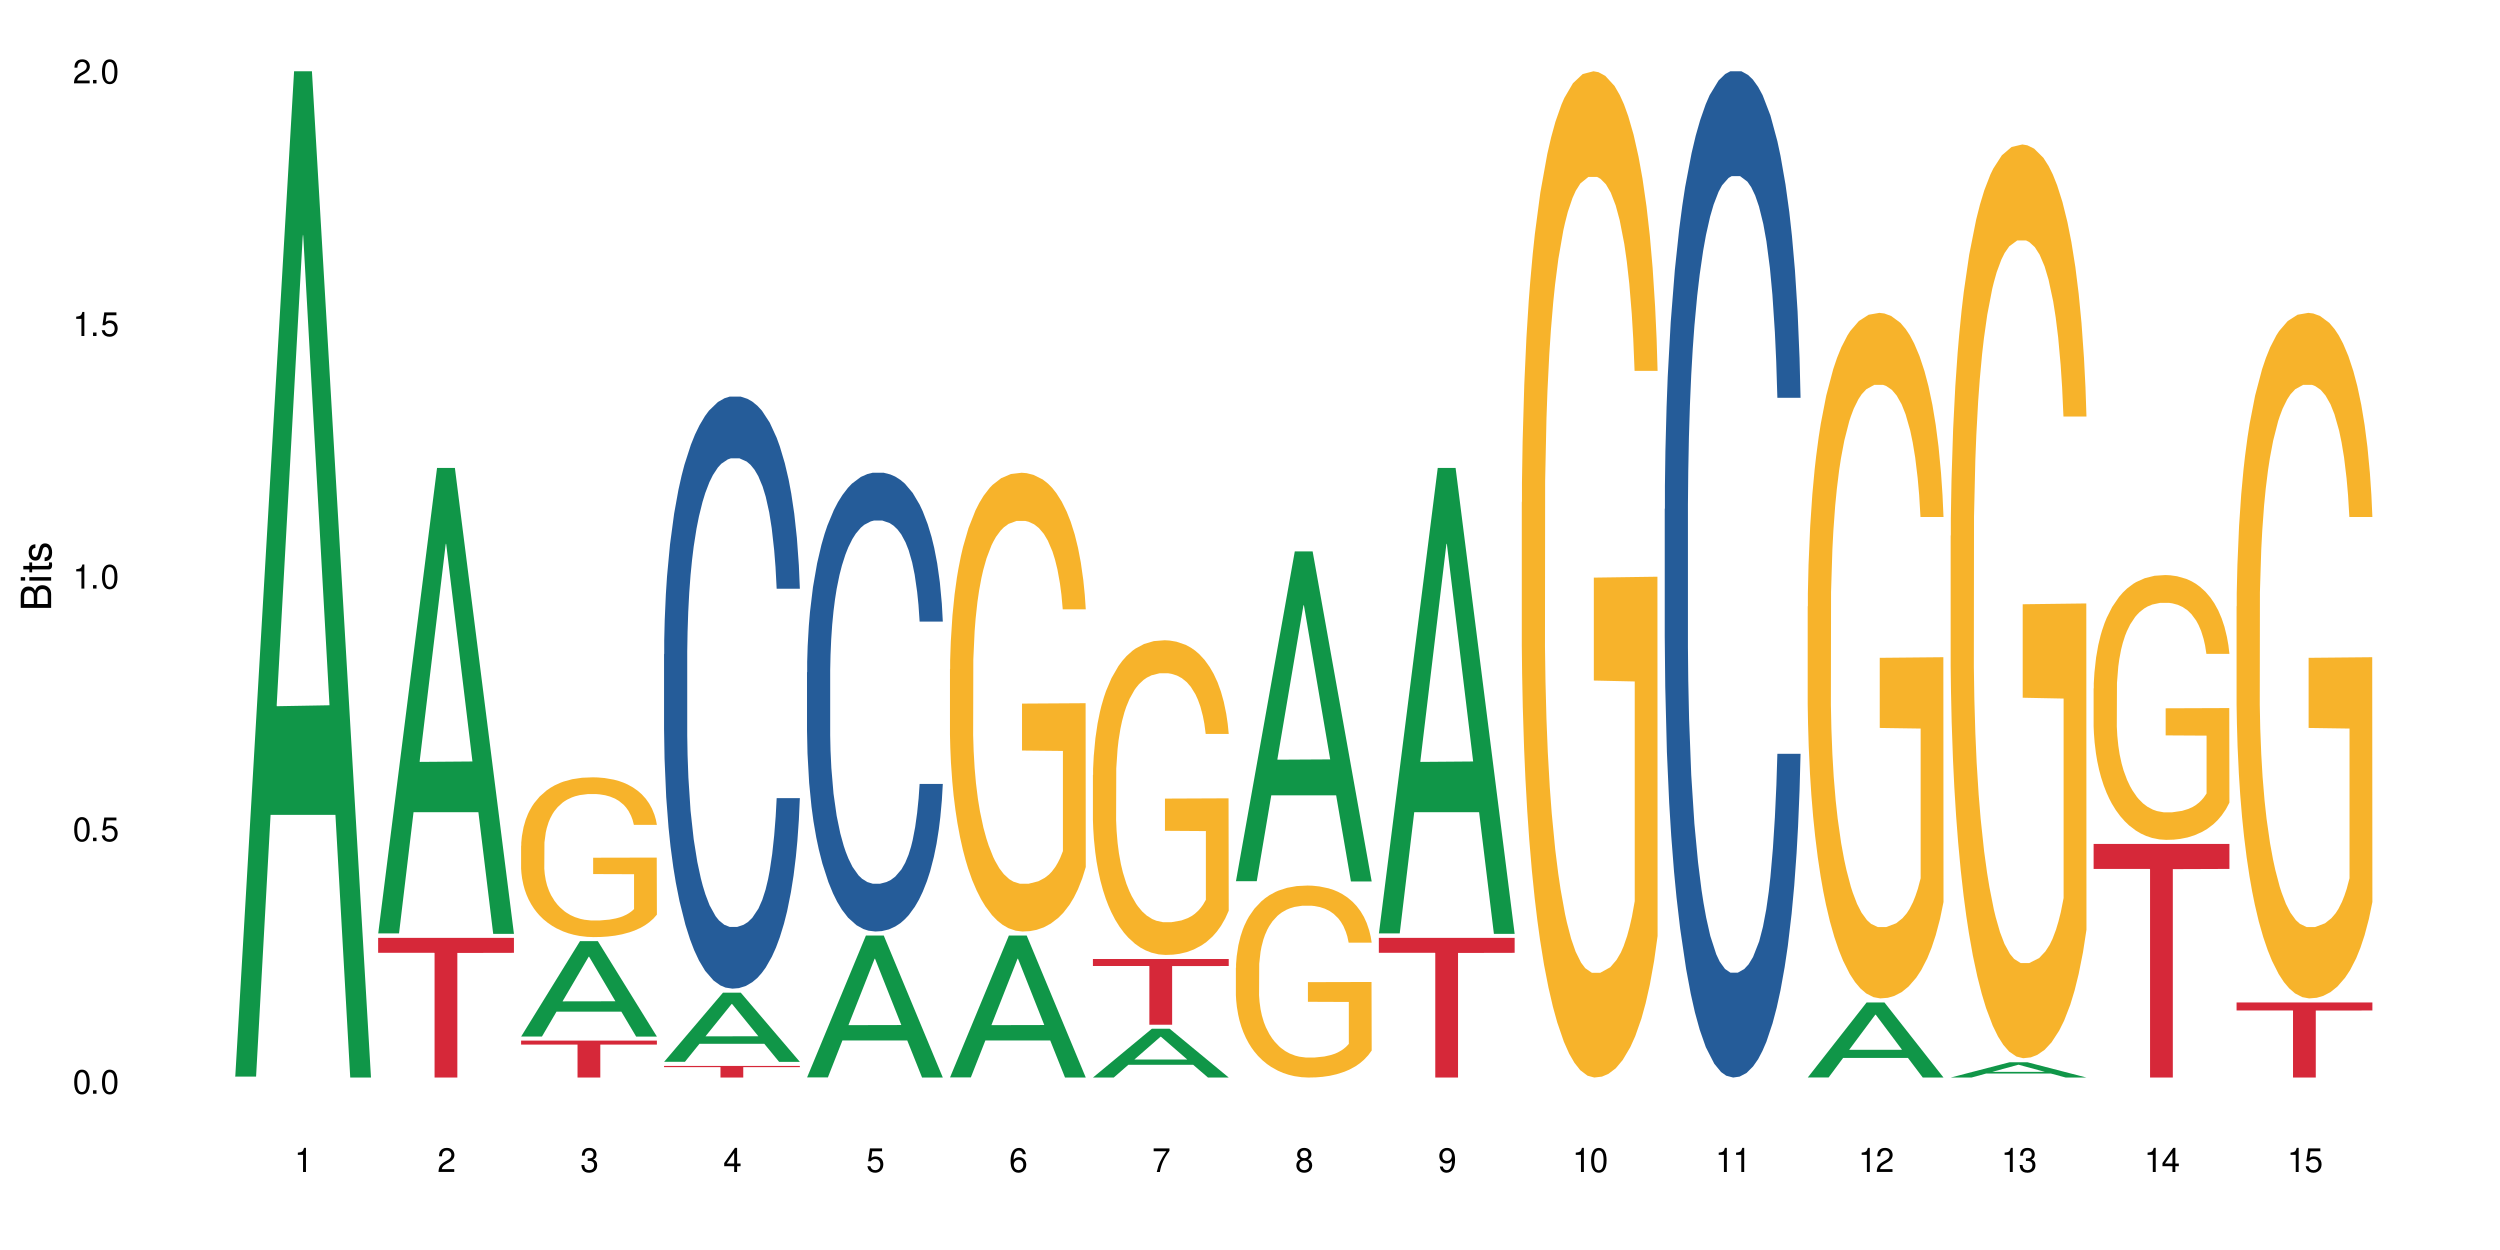 <?xml version="1.0" encoding="UTF-8"?>
<svg xmlns="http://www.w3.org/2000/svg" xmlns:xlink="http://www.w3.org/1999/xlink" width="720" height="360" viewBox="0 0 720 360">
<defs>
<g>
<g id="glyph-0-0">
</g>
<g id="glyph-0-1">
<path d="M 2.641 -6.938 C 2 -6.938 1.422 -6.656 1.078 -6.172 C 0.641 -5.562 0.406 -4.641 0.406 -3.359 C 0.406 -1.016 1.188 0.219 2.641 0.219 C 4.078 0.219 4.859 -1.016 4.859 -3.297 C 4.859 -4.641 4.656 -5.547 4.203 -6.172 C 3.844 -6.656 3.281 -6.938 2.641 -6.938 Z M 2.641 -6.188 C 3.547 -6.188 4 -5.25 4 -3.375 C 4 -1.406 3.562 -0.484 2.625 -0.484 C 1.734 -0.484 1.281 -1.438 1.281 -3.344 C 1.281 -5.25 1.734 -6.188 2.641 -6.188 Z M 2.641 -6.188 "/>
</g>
<g id="glyph-0-2">
<path d="M 1.828 -1 L 0.828 -1 L 0.828 0 L 1.828 0 Z M 1.828 -1 "/>
</g>
<g id="glyph-0-3">
<path d="M 4.562 -6.797 L 1.062 -6.797 L 0.547 -3.094 L 1.328 -3.094 C 1.719 -3.562 2.047 -3.734 2.578 -3.734 C 3.484 -3.734 4.062 -3.109 4.062 -2.094 C 4.062 -1.125 3.484 -0.531 2.578 -0.531 C 1.828 -0.531 1.375 -0.906 1.188 -1.672 L 0.328 -1.672 C 0.453 -1.109 0.547 -0.844 0.75 -0.594 C 1.125 -0.078 1.828 0.219 2.594 0.219 C 3.969 0.219 4.922 -0.781 4.922 -2.219 C 4.922 -3.562 4.031 -4.484 2.719 -4.484 C 2.25 -4.484 1.859 -4.359 1.469 -4.062 L 1.734 -5.969 L 4.562 -5.969 Z M 4.562 -6.797 "/>
</g>
<g id="glyph-0-4">
<path d="M 2.484 -4.938 L 2.484 0 L 3.328 0 L 3.328 -6.938 L 2.766 -6.938 C 2.469 -5.875 2.281 -5.734 0.984 -5.562 L 0.984 -4.938 Z M 2.484 -4.938 "/>
</g>
<g id="glyph-0-5">
<path d="M 4.859 -0.828 L 1.281 -0.828 C 1.359 -1.406 1.672 -1.781 2.5 -2.281 L 3.469 -2.828 C 4.406 -3.344 4.906 -4.062 4.906 -4.906 C 4.906 -5.484 4.672 -6.031 4.266 -6.406 C 3.859 -6.766 3.375 -6.938 2.719 -6.938 C 1.859 -6.938 1.219 -6.625 0.844 -6.031 C 0.609 -5.672 0.5 -5.234 0.484 -4.531 L 1.328 -4.531 C 1.359 -5.016 1.406 -5.281 1.531 -5.516 C 1.75 -5.938 2.188 -6.203 2.703 -6.203 C 3.469 -6.203 4.031 -5.641 4.031 -4.891 C 4.031 -4.344 3.719 -3.859 3.125 -3.516 L 2.234 -3 C 0.812 -2.172 0.406 -1.531 0.328 -0.016 L 4.859 -0.016 Z M 4.859 -0.828 "/>
</g>
<g id="glyph-0-6">
<path d="M 2.125 -3.188 L 2.578 -3.188 C 3.5 -3.188 3.984 -2.766 3.984 -1.922 C 3.984 -1.062 3.469 -0.531 2.594 -0.531 C 1.656 -0.531 1.203 -1 1.156 -2.016 L 0.312 -2.016 C 0.344 -1.453 0.438 -1.094 0.609 -0.781 C 0.953 -0.109 1.625 0.219 2.547 0.219 C 3.953 0.219 4.859 -0.625 4.859 -1.938 C 4.859 -2.828 4.516 -3.297 3.703 -3.594 C 4.344 -3.844 4.656 -4.328 4.656 -5.031 C 4.656 -6.219 3.875 -6.938 2.578 -6.938 C 1.203 -6.938 0.484 -6.172 0.453 -4.703 L 1.297 -4.703 C 1.312 -5.125 1.344 -5.359 1.453 -5.578 C 1.641 -5.969 2.062 -6.203 2.594 -6.203 C 3.344 -6.203 3.797 -5.75 3.797 -5 C 3.797 -4.516 3.609 -4.219 3.25 -4.047 C 3.016 -3.953 2.703 -3.922 2.125 -3.906 Z M 2.125 -3.188 "/>
</g>
<g id="glyph-0-7">
<path d="M 3.141 -1.672 L 3.141 0 L 3.984 0 L 3.984 -1.672 L 4.984 -1.672 L 4.984 -2.438 L 3.984 -2.438 L 3.984 -6.938 L 3.359 -6.938 L 0.266 -2.578 L 0.266 -1.672 Z M 3.141 -2.438 L 1 -2.438 L 3.141 -5.5 Z M 3.141 -2.438 "/>
</g>
<g id="glyph-0-8">
<path d="M 4.781 -5.125 C 4.609 -6.266 3.891 -6.938 2.844 -6.938 C 2.094 -6.938 1.422 -6.578 1.031 -5.953 C 0.594 -5.266 0.406 -4.422 0.406 -3.172 C 0.406 -2 0.578 -1.25 0.984 -0.641 C 1.359 -0.078 1.953 0.219 2.703 0.219 C 3.984 0.219 4.922 -0.75 4.922 -2.094 C 4.922 -3.375 4.062 -4.281 2.844 -4.281 C 2.172 -4.281 1.641 -4.031 1.281 -3.516 C 1.281 -5.234 1.828 -6.188 2.797 -6.188 C 3.391 -6.188 3.797 -5.797 3.938 -5.125 Z M 2.734 -3.531 C 3.547 -3.531 4.062 -2.953 4.062 -2.031 C 4.062 -1.156 3.484 -0.531 2.703 -0.531 C 1.922 -0.531 1.328 -1.188 1.328 -2.078 C 1.328 -2.938 1.906 -3.531 2.734 -3.531 Z M 2.734 -3.531 "/>
</g>
<g id="glyph-0-9">
<path d="M 4.984 -6.797 L 0.438 -6.797 L 0.438 -5.969 L 4.109 -5.969 C 2.5 -3.656 1.828 -2.234 1.328 0 L 2.219 0 C 2.594 -2.172 3.453 -4.047 4.984 -6.094 Z M 4.984 -6.797 "/>
</g>
<g id="glyph-0-10">
<path d="M 3.75 -3.656 C 4.469 -4.094 4.688 -4.438 4.688 -5.078 C 4.688 -6.172 3.844 -6.938 2.641 -6.938 C 1.438 -6.938 0.594 -6.172 0.594 -5.094 C 0.594 -4.438 0.812 -4.094 1.516 -3.656 C 0.734 -3.266 0.359 -2.703 0.359 -1.922 C 0.359 -0.656 1.281 0.219 2.641 0.219 C 3.984 0.219 4.922 -0.656 4.922 -1.922 C 4.922 -2.703 4.531 -3.266 3.75 -3.656 Z M 2.641 -6.188 C 3.359 -6.188 3.812 -5.75 3.812 -5.062 C 3.812 -4.406 3.344 -3.984 2.641 -3.984 C 1.922 -3.984 1.453 -4.406 1.453 -5.078 C 1.453 -5.75 1.922 -6.188 2.641 -6.188 Z M 2.641 -3.266 C 3.484 -3.266 4.062 -2.719 4.062 -1.906 C 4.062 -1.078 3.484 -0.531 2.625 -0.531 C 1.797 -0.531 1.219 -1.094 1.219 -1.906 C 1.219 -2.719 1.781 -3.266 2.641 -3.266 Z M 2.641 -3.266 "/>
</g>
<g id="glyph-0-11">
<path d="M 0.516 -1.578 C 0.672 -0.453 1.406 0.219 2.438 0.219 C 3.188 0.219 3.859 -0.141 4.266 -0.766 C 4.688 -1.453 4.891 -2.297 4.891 -3.547 C 4.891 -4.719 4.703 -5.453 4.312 -6.078 C 3.938 -6.641 3.344 -6.938 2.594 -6.938 C 1.297 -6.938 0.359 -5.969 0.359 -4.625 C 0.359 -3.344 1.234 -2.453 2.453 -2.453 C 3.094 -2.453 3.578 -2.672 4.016 -3.203 C 4 -1.484 3.469 -0.531 2.5 -0.531 C 1.906 -0.531 1.484 -0.906 1.359 -1.578 Z M 2.578 -6.203 C 3.375 -6.203 3.969 -5.531 3.969 -4.641 C 3.969 -3.797 3.391 -3.188 2.547 -3.188 C 1.734 -3.188 1.234 -3.766 1.234 -4.688 C 1.234 -5.562 1.797 -6.203 2.578 -6.203 Z M 2.578 -6.203 "/>
</g>
<g id="glyph-1-0">
</g>
<g id="glyph-1-1">
<path d="M 0 -0.953 L 0 -4.891 C 0 -5.719 -0.234 -6.344 -0.734 -6.797 C -1.188 -7.234 -1.812 -7.469 -2.5 -7.469 C -3.547 -7.469 -4.188 -7 -4.625 -5.875 C -4.984 -6.688 -5.625 -7.094 -6.531 -7.094 C -7.172 -7.094 -7.734 -6.859 -8.141 -6.391 C -8.562 -5.922 -8.75 -5.344 -8.75 -4.5 L -8.75 -0.953 Z M -4.984 -2.062 L -7.766 -2.062 L -7.766 -4.219 C -7.766 -4.844 -7.688 -5.203 -7.453 -5.5 C -7.219 -5.812 -6.859 -5.969 -6.375 -5.969 C -5.891 -5.969 -5.531 -5.812 -5.297 -5.5 C -5.062 -5.203 -4.984 -4.844 -4.984 -4.219 Z M -0.984 -2.062 L -4 -2.062 L -4 -4.781 C -4 -5.766 -3.438 -6.359 -2.484 -6.359 C -1.547 -6.359 -0.984 -5.766 -0.984 -4.781 Z M -0.984 -2.062 "/>
</g>
<g id="glyph-1-2">
<path d="M -6.281 -1.797 L -6.281 -0.797 L 0 -0.797 L 0 -1.797 Z M -8.75 -1.797 L -8.75 -0.797 L -7.484 -0.797 L -7.484 -1.797 Z M -8.75 -1.797 "/>
</g>
<g id="glyph-1-3">
<path d="M -6.281 -3.047 L -6.281 -2.016 L -8.016 -2.016 L -8.016 -1.016 L -6.281 -1.016 L -6.281 -0.172 L -5.469 -0.172 L -5.469 -1.016 L -0.719 -1.016 C -0.078 -1.016 0.281 -1.453 0.281 -2.234 C 0.281 -2.5 0.25 -2.719 0.188 -3.047 L -0.641 -3.047 C -0.609 -2.906 -0.594 -2.766 -0.594 -2.562 C -0.594 -2.141 -0.719 -2.016 -1.156 -2.016 L -5.469 -2.016 L -5.469 -3.047 Z M -6.281 -3.047 "/>
</g>
<g id="glyph-1-4">
<path d="M -4.531 -5.25 C -5.766 -5.25 -6.469 -4.422 -6.469 -2.969 C -6.469 -1.516 -5.719 -0.562 -4.547 -0.562 C -3.562 -0.562 -3.094 -1.062 -2.734 -2.562 L -2.516 -3.484 C -2.344 -4.188 -2.094 -4.469 -1.641 -4.469 C -1.047 -4.469 -0.641 -3.875 -0.641 -3 C -0.641 -2.453 -0.797 -2 -1.062 -1.75 C -1.25 -1.594 -1.422 -1.531 -1.875 -1.469 L -1.875 -0.406 C -0.422 -0.453 0.281 -1.266 0.281 -2.922 C 0.281 -4.5 -0.5 -5.516 -1.719 -5.516 C -2.656 -5.516 -3.172 -4.984 -3.469 -3.734 L -3.703 -2.766 C -3.891 -1.953 -4.156 -1.609 -4.594 -1.609 C -5.188 -1.609 -5.547 -2.125 -5.547 -2.938 C -5.547 -3.75 -5.203 -4.172 -4.531 -4.203 Z M -4.531 -5.25 "/>
</g>
</g>
</defs>
<rect x="-72" y="-36" width="864" height="432" fill="rgb(100%, 100%, 100%)" fill-opacity="1"/>
<path fill-rule="nonzero" fill="rgb(6.275%, 58.824%, 28.235%)" fill-opacity="1" d="M 67.73 310.059 L 67.773 309.789 L 84.695 20.527 L 89.836 20.527 L 106.844 310.332 L 100.867 310.332 L 96.605 234.684 L 77.926 234.684 L 73.75 310.059 L 67.73 310.059 L 79.723 203.391 L 94.895 203.117 L 87.328 67.875 L 87.246 67.602 L 87.16 68.418 L 79.684 203.117 L 79.723 203.391 Z M 67.73 310.059 "/>
<path fill-rule="nonzero" fill="rgb(6.275%, 58.824%, 28.235%)" fill-opacity="1" d="M 108.902 268.82 L 108.945 268.695 L 125.867 134.766 L 131.008 134.766 L 148.016 268.945 L 142.039 268.945 L 137.777 233.922 L 119.098 233.922 L 114.922 268.82 L 108.902 268.82 L 120.895 219.43 L 136.062 219.305 L 128.5 156.688 L 128.418 156.562 L 128.332 156.938 L 120.855 219.305 L 120.895 219.43 Z M 108.902 268.82 "/>
<path fill-rule="nonzero" fill="rgb(83.922%, 15.686%, 22.353%)" fill-opacity="1" d="M 108.902 270.109 L 148.016 270.109 L 148.016 274.414 L 131.715 274.453 L 131.715 310.332 L 125.156 310.332 L 125.156 274.492 L 125.062 274.414 L 108.902 274.414 Z M 108.902 270.109 "/>
<path fill-rule="nonzero" fill="rgb(6.275%, 58.824%, 28.235%)" fill-opacity="1" d="M 150.074 298.512 L 150.117 298.484 L 167.039 271.051 L 172.18 271.051 L 189.188 298.535 L 183.211 298.535 L 178.949 291.363 L 160.27 291.363 L 156.09 298.512 L 150.074 298.512 L 162.066 288.395 L 177.234 288.367 L 169.672 275.543 L 169.59 275.516 L 169.504 275.594 L 162.027 288.367 L 162.066 288.395 Z M 150.074 298.512 "/>
<path fill-rule="nonzero" fill="rgb(96.863%, 70.196%, 16.863%)" fill-opacity="1" d="M 150.074 243.578 L 150.121 243.535 L 150.121 242.695 L 150.312 240.805 L 150.789 238.199 L 151.41 236.055 L 152.078 234.371 L 152.508 233.488 L 153.223 232.23 L 153.844 231.305 L 155.418 229.414 L 157.418 227.648 L 158.516 226.891 L 159.758 226.176 L 161.523 225.379 L 162.332 225.086 L 164.812 224.41 L 167.629 223.992 L 170.727 223.867 L 172.16 223.906 L 174.113 224.074 L 176.785 224.539 L 178.312 224.957 L 179.504 225.379 L 180.746 225.926 L 182.27 226.766 L 183.703 227.773 L 184.848 228.781 L 185.992 230.043 L 186.945 231.391 L 187.758 232.859 L 188.473 234.625 L 188.902 236.098 L 189.188 237.566 L 182.559 237.566 L 182.176 236.098 L 181.746 234.961 L 181.031 233.574 L 180.316 232.566 L 179.602 231.766 L 178.266 230.676 L 177.121 230 L 175.688 229.414 L 174.305 229.035 L 172.73 228.781 L 171.777 228.699 L 169.25 228.699 L 166.961 228.992 L 165.625 229.328 L 164.672 229.664 L 163.336 230.297 L 162.523 230.801 L 162.047 231.137 L 160.617 232.441 L 159.66 233.617 L 159.137 234.414 L 158.469 235.676 L 157.992 236.809 L 157.469 238.492 L 157.18 239.754 L 156.801 242.609 L 156.754 250.176 L 156.895 251.773 L 157.18 253.496 L 157.562 255.008 L 158.137 256.605 L 158.707 257.824 L 159.711 259.465 L 160.566 260.559 L 161.234 261.27 L 162.523 262.406 L 163.047 262.785 L 164.289 263.543 L 165.578 264.129 L 167.148 264.633 L 168.344 264.887 L 170.25 265.098 L 172.684 265.098 L 175.547 264.844 L 177.359 264.508 L 178.598 264.172 L 179.41 263.879 L 180.41 263.414 L 181.125 262.996 L 181.793 262.531 L 182.605 261.816 L 182.605 251.773 L 170.824 251.73 L 170.824 247.023 L 189.141 246.98 L 189.188 263.414 L 188.188 264.551 L 186.945 265.641 L 185.754 266.484 L 184.512 267.199 L 182.746 267.996 L 181.316 268.5 L 179.121 269.09 L 177.121 269.469 L 175.02 269.719 L 173.16 269.844 L 170.965 269.887 L 169.012 269.805 L 166.91 269.551 L 165.242 269.215 L 163.715 268.793 L 162.191 268.25 L 160.281 267.367 L 159.043 266.652 L 157.754 265.77 L 156.465 264.719 L 155.32 263.582 L 154.559 262.699 L 153.793 261.691 L 152.984 260.43 L 152.219 259 L 151.648 257.699 L 151.125 256.227 L 150.742 254.84 L 150.359 252.949 L 150.168 251.438 L 150.074 250.133 Z M 150.074 243.578 "/>
<path fill-rule="nonzero" fill="rgb(83.922%, 15.686%, 22.353%)" fill-opacity="1" d="M 150.074 299.699 L 189.188 299.699 L 189.188 300.84 L 172.887 300.848 L 172.887 310.332 L 166.328 310.332 L 166.328 300.859 L 166.234 300.84 L 150.074 300.84 Z M 150.074 299.699 "/>
<path fill-rule="nonzero" fill="rgb(6.275%, 58.824%, 28.235%)" fill-opacity="1" d="M 191.246 305.797 L 191.289 305.777 L 208.211 285.895 L 213.352 285.895 L 230.359 305.816 L 224.383 305.816 L 220.121 300.617 L 201.441 300.617 L 197.262 305.797 L 191.246 305.797 L 203.238 298.465 L 218.406 298.445 L 210.844 289.152 L 210.762 289.133 L 210.676 289.188 L 203.195 298.445 L 203.238 298.465 Z M 191.246 305.797 "/>
<path fill-rule="nonzero" fill="rgb(14.51%, 36.078%, 60%)" fill-opacity="1" d="M 191.246 188.414 L 191.293 188.258 L 191.293 184.516 L 191.438 178.594 L 191.77 171.113 L 192.105 165.969 L 192.965 156.773 L 194.156 147.891 L 195.395 141.035 L 196.301 136.98 L 197.113 133.863 L 198.973 128.098 L 200.164 125.137 L 201.453 122.488 L 203.027 119.836 L 204.172 118.277 L 206.746 115.785 L 208.656 114.695 L 210.133 114.227 L 213.332 114.227 L 215.238 114.852 L 216.621 115.629 L 218.148 116.875 L 219.438 118.277 L 221.676 121.707 L 223.68 126.07 L 224.586 128.566 L 226.02 133.398 L 227.117 138.074 L 227.879 142.125 L 228.738 147.891 L 229.5 154.906 L 230.074 162.852 L 230.359 169.555 L 223.68 169.555 L 223.348 163.32 L 222.965 158.488 L 222.25 152.098 L 221.535 147.578 L 220.531 143.059 L 219.625 140.098 L 218.387 137.137 L 217.289 135.266 L 216.145 133.863 L 215.047 132.93 L 212.949 131.992 L 210.516 131.992 L 209.609 132.305 L 207.75 133.551 L 206.746 134.645 L 205.316 136.824 L 204.316 138.852 L 203.121 141.969 L 202.312 144.617 L 201.309 148.672 L 200.594 152.254 L 199.785 157.398 L 199.309 161.293 L 198.879 165.66 L 198.496 170.801 L 198.211 176.258 L 198.02 182.023 L 197.922 187.633 L 197.922 211.793 L 198.02 217.402 L 198.258 223.949 L 198.879 233.457 L 199.785 241.715 L 200.832 248.262 L 201.836 252.938 L 202.406 255.121 L 203.172 257.613 L 204.363 260.73 L 206.082 263.848 L 207.082 265.094 L 208.609 266.34 L 210.184 266.965 L 212.281 266.965 L 214.141 266.34 L 215.383 265.562 L 216.668 264.316 L 218.434 261.664 L 219.531 259.172 L 220.484 256.211 L 221.199 253.25 L 221.676 250.758 L 222.395 245.926 L 222.965 240.625 L 223.395 235.172 L 223.68 229.871 L 230.359 229.871 L 230.074 236.105 L 229.645 242.184 L 229.215 246.703 L 228.547 252.16 L 227.781 256.988 L 226.688 262.445 L 225.781 266.031 L 224.586 269.926 L 223.488 272.887 L 222.297 275.535 L 220.531 278.652 L 219.387 280.211 L 218.148 281.617 L 216.668 282.863 L 214.809 283.953 L 212.805 284.578 L 210.945 284.734 L 208.941 284.422 L 207.465 283.797 L 205.508 282.395 L 203.074 279.59 L 201.309 276.629 L 199.926 273.668 L 198.734 270.551 L 197.398 266.34 L 195.684 259.484 L 194.633 254.184 L 193.918 249.82 L 193.105 243.742 L 192.535 238.289 L 191.867 229.559 L 191.391 218.492 L 191.246 209.922 Z M 191.246 188.414 "/>
<path fill-rule="nonzero" fill="rgb(83.922%, 15.686%, 22.353%)" fill-opacity="1" d="M 191.246 306.98 L 230.359 306.98 L 230.359 307.336 L 214.059 307.34 L 214.059 310.332 L 207.5 310.332 L 207.5 307.344 L 207.402 307.336 L 191.246 307.336 Z M 191.246 306.98 "/>
<path fill-rule="nonzero" fill="rgb(6.275%, 58.824%, 28.235%)" fill-opacity="1" d="M 232.418 310.293 L 232.461 310.254 L 249.383 269.441 L 254.523 269.441 L 271.531 310.332 L 265.555 310.332 L 261.293 299.66 L 242.613 299.66 L 238.434 310.293 L 232.418 310.293 L 244.41 295.242 L 259.578 295.207 L 252.016 276.125 L 251.934 276.086 L 251.848 276.199 L 244.367 295.207 L 244.41 295.242 Z M 232.418 310.293 "/>
<path fill-rule="nonzero" fill="rgb(14.51%, 36.078%, 60%)" fill-opacity="1" d="M 232.418 193.641 L 232.465 193.52 L 232.465 190.621 L 232.609 186.031 L 232.941 180.234 L 233.277 176.25 L 234.133 169.125 L 235.328 162.238 L 236.566 156.926 L 237.473 153.785 L 238.285 151.371 L 240.145 146.902 L 241.336 144.605 L 242.625 142.555 L 244.199 140.5 L 245.344 139.293 L 247.918 137.359 L 249.828 136.516 L 251.305 136.152 L 254.504 136.152 L 256.41 136.637 L 257.793 137.238 L 259.32 138.207 L 260.609 139.293 L 262.848 141.949 L 264.852 145.332 L 265.758 147.266 L 267.191 151.008 L 268.285 154.633 L 269.051 157.773 L 269.91 162.238 L 270.672 167.676 L 271.246 173.836 L 271.531 179.027 L 264.852 179.027 L 264.52 174.195 L 264.137 170.453 L 263.422 165.5 L 262.707 162 L 261.703 158.496 L 260.797 156.203 L 259.559 153.906 L 258.461 152.457 L 257.316 151.371 L 256.219 150.645 L 254.121 149.922 L 251.688 149.922 L 250.781 150.164 L 248.922 151.129 L 247.918 151.973 L 246.488 153.664 L 245.488 155.234 L 244.293 157.652 L 243.484 159.703 L 242.48 162.844 L 241.766 165.621 L 240.957 169.605 L 240.48 172.625 L 240.051 176.008 L 239.668 179.992 L 239.383 184.223 L 239.191 188.688 L 239.094 193.039 L 239.094 211.758 L 239.191 216.105 L 239.43 221.176 L 240.051 228.543 L 240.957 234.945 L 242.004 240.02 L 243.008 243.641 L 243.578 245.332 L 244.344 247.266 L 245.535 249.68 L 247.25 252.094 L 248.254 253.062 L 249.781 254.027 L 251.355 254.512 L 253.453 254.512 L 255.312 254.027 L 256.555 253.422 L 257.84 252.457 L 259.605 250.402 L 260.703 248.473 L 261.656 246.176 L 262.371 243.883 L 262.848 241.949 L 263.566 238.207 L 264.137 234.102 L 264.566 229.871 L 264.852 225.766 L 271.531 225.766 L 271.246 230.598 L 270.816 235.309 L 270.387 238.809 L 269.719 243.039 L 268.953 246.781 L 267.859 251.008 L 266.953 253.785 L 265.758 256.805 L 264.66 259.102 L 263.469 261.152 L 261.703 263.57 L 260.559 264.777 L 259.32 265.863 L 257.84 266.828 L 255.98 267.676 L 253.977 268.156 L 252.117 268.277 L 250.113 268.035 L 248.637 267.555 L 246.68 266.469 L 244.246 264.293 L 242.48 262 L 241.098 259.703 L 239.906 257.289 L 238.57 254.027 L 236.852 248.715 L 235.805 244.605 L 235.09 241.227 L 234.277 236.516 L 233.707 232.289 L 233.039 225.523 L 232.559 216.949 L 232.418 210.309 Z M 232.418 193.641 "/>
<path fill-rule="nonzero" fill="rgb(6.275%, 58.824%, 28.235%)" fill-opacity="1" d="M 273.59 310.293 L 273.629 310.254 L 290.555 269.441 L 295.695 269.441 L 312.703 310.332 L 306.727 310.332 L 302.465 299.66 L 283.785 299.66 L 279.605 310.293 L 273.59 310.293 L 285.582 295.242 L 300.75 295.207 L 293.188 276.125 L 293.105 276.086 L 293.02 276.199 L 285.539 295.207 L 285.582 295.242 Z M 273.59 310.293 "/>
<path fill-rule="nonzero" fill="rgb(96.863%, 70.196%, 16.863%)" fill-opacity="1" d="M 273.59 192.742 L 273.637 192.625 L 273.637 190.211 L 273.828 184.781 L 274.305 177.301 L 274.926 171.145 L 275.594 166.32 L 276.023 163.785 L 276.738 160.164 L 277.355 157.512 L 278.93 152.082 L 280.934 147.012 L 282.031 144.84 L 283.273 142.789 L 285.035 140.496 L 285.848 139.652 L 288.328 137.723 L 291.141 136.516 L 294.242 136.152 L 295.672 136.273 L 297.629 136.758 L 300.301 138.082 L 301.828 139.289 L 303.02 140.496 L 304.258 142.066 L 305.785 144.48 L 307.215 147.375 L 308.363 150.27 L 309.508 153.891 L 310.461 157.75 L 311.27 161.977 L 311.988 167.043 L 312.414 171.266 L 312.703 175.488 L 306.07 175.488 L 305.691 171.266 L 305.262 168.008 L 304.547 164.027 L 303.832 161.129 L 303.113 158.836 L 301.777 155.699 L 300.633 153.77 L 299.203 152.082 L 297.82 150.996 L 296.246 150.27 L 295.293 150.031 L 292.766 150.031 L 290.473 150.875 L 289.141 151.84 L 288.184 152.805 L 286.848 154.613 L 286.039 156.062 L 285.562 157.027 L 284.129 160.77 L 283.176 164.148 L 282.652 166.441 L 281.984 170.059 L 281.508 173.316 L 280.98 178.145 L 280.695 181.762 L 280.316 189.969 L 280.266 211.688 L 280.41 216.273 L 280.695 221.219 L 281.078 225.562 L 281.648 230.148 L 282.223 233.648 L 283.223 238.355 L 284.082 241.492 L 284.75 243.543 L 286.039 246.801 L 286.562 247.887 L 287.805 250.059 L 289.09 251.746 L 290.664 253.195 L 291.859 253.918 L 293.766 254.523 L 296.199 254.523 L 299.059 253.801 L 300.871 252.832 L 302.113 251.867 L 302.922 251.023 L 303.926 249.695 L 304.641 248.488 L 305.309 247.164 L 306.121 245.113 L 306.121 216.273 L 294.34 216.152 L 294.34 202.637 L 312.656 202.52 L 312.703 249.695 L 311.699 252.953 L 310.461 256.09 L 309.27 258.504 L 308.027 260.555 L 306.262 262.848 L 304.832 264.297 L 302.637 265.984 L 300.633 267.07 L 298.535 267.797 L 296.676 268.156 L 294.48 268.277 L 292.527 268.039 L 290.426 267.312 L 288.758 266.348 L 287.23 265.141 L 285.703 263.574 L 283.797 261.039 L 282.555 258.988 L 281.27 256.453 L 279.98 253.438 L 278.836 250.18 L 278.074 247.645 L 277.309 244.75 L 276.5 241.129 L 275.734 237.027 L 275.164 233.285 L 274.637 229.062 L 274.258 225.082 L 273.875 219.652 L 273.684 215.309 L 273.59 211.566 Z M 273.59 192.742 "/>
<path fill-rule="nonzero" fill="rgb(6.275%, 58.824%, 28.235%)" fill-opacity="1" d="M 314.762 310.32 L 314.801 310.305 L 331.727 296.285 L 336.867 296.285 L 353.875 310.332 L 347.898 310.332 L 343.637 306.668 L 324.957 306.668 L 320.777 310.32 L 314.762 310.32 L 326.754 305.148 L 341.922 305.137 L 334.359 298.582 L 334.273 298.57 L 334.191 298.609 L 326.711 305.137 L 326.754 305.148 Z M 314.762 310.32 "/>
<path fill-rule="nonzero" fill="rgb(96.863%, 70.196%, 16.863%)" fill-opacity="1" d="M 314.762 223.211 L 314.809 223.129 L 314.809 221.473 L 315 217.746 L 315.477 212.617 L 316.098 208.395 L 316.766 205.082 L 317.191 203.344 L 317.91 200.863 L 318.527 199.039 L 320.102 195.316 L 322.105 191.84 L 323.203 190.352 L 324.445 188.941 L 326.207 187.371 L 327.02 186.789 L 329.5 185.465 L 332.312 184.637 L 335.414 184.391 L 336.844 184.473 L 338.801 184.805 L 341.473 185.715 L 343 186.543 L 344.191 187.371 L 345.43 188.445 L 346.957 190.102 L 348.387 192.09 L 349.531 194.074 L 350.68 196.559 L 351.633 199.207 L 352.441 202.102 L 353.16 205.578 L 353.586 208.477 L 353.875 211.375 L 347.242 211.375 L 346.863 208.477 L 346.434 206.242 L 345.719 203.512 L 345 201.523 L 344.285 199.953 L 342.949 197.801 L 341.805 196.477 L 340.375 195.316 L 338.992 194.57 L 337.418 194.074 L 336.465 193.91 L 333.938 193.91 L 331.645 194.488 L 330.309 195.152 L 329.355 195.812 L 328.02 197.055 L 327.211 198.047 L 326.734 198.711 L 325.301 201.277 L 324.348 203.594 L 323.824 205.164 L 323.156 207.648 L 322.68 209.883 L 322.152 213.195 L 321.867 215.68 L 321.484 221.305 L 321.438 236.207 L 321.582 239.352 L 321.867 242.746 L 322.25 245.723 L 322.82 248.871 L 323.395 251.27 L 324.395 254.496 L 325.254 256.648 L 325.922 258.059 L 327.211 260.293 L 327.734 261.035 L 328.977 262.527 L 330.262 263.684 L 331.836 264.68 L 333.031 265.176 L 334.938 265.59 L 337.371 265.59 L 340.23 265.094 L 342.043 264.43 L 343.285 263.77 L 344.094 263.188 L 345.098 262.277 L 345.812 261.449 L 346.48 260.539 L 347.293 259.133 L 347.293 239.352 L 335.508 239.27 L 335.508 229.996 L 353.824 229.914 L 353.875 262.277 L 352.871 264.512 L 351.633 266.664 L 350.438 268.32 L 349.199 269.727 L 347.434 271.301 L 346.004 272.293 L 343.809 273.453 L 341.805 274.199 L 339.707 274.695 L 337.848 274.941 L 335.652 275.023 L 333.695 274.859 L 331.598 274.363 L 329.93 273.699 L 328.402 272.875 L 326.875 271.797 L 324.969 270.059 L 323.727 268.652 L 322.441 266.914 L 321.152 264.844 L 320.008 262.609 L 319.246 260.871 L 318.48 258.883 L 317.672 256.402 L 316.906 253.586 L 316.336 251.02 L 315.809 248.125 L 315.43 245.395 L 315.047 241.668 L 314.855 238.688 L 314.762 236.121 Z M 314.762 223.211 "/>
<path fill-rule="nonzero" fill="rgb(83.922%, 15.686%, 22.353%)" fill-opacity="1" d="M 314.762 276.188 L 353.875 276.188 L 353.875 278.215 L 337.574 278.234 L 337.574 295.125 L 331.016 295.125 L 331.016 278.25 L 330.918 278.215 L 314.762 278.215 Z M 314.762 276.188 "/>
<path fill-rule="nonzero" fill="rgb(6.275%, 58.824%, 28.235%)" fill-opacity="1" d="M 355.934 253.781 L 355.973 253.691 L 372.898 158.812 L 378.039 158.812 L 395.047 253.871 L 389.07 253.871 L 384.809 229.059 L 366.129 229.059 L 361.949 253.781 L 355.934 253.781 L 367.926 218.793 L 383.094 218.703 L 375.531 174.344 L 375.445 174.254 L 375.363 174.52 L 367.883 218.703 L 367.926 218.793 Z M 355.934 253.781 "/>
<path fill-rule="nonzero" fill="rgb(96.863%, 70.196%, 16.863%)" fill-opacity="1" d="M 355.934 278.719 L 355.98 278.668 L 355.98 277.66 L 356.172 275.387 L 356.648 272.254 L 357.27 269.68 L 357.938 267.66 L 358.363 266.598 L 359.082 265.086 L 359.699 263.973 L 361.273 261.699 L 363.277 259.578 L 364.375 258.672 L 365.613 257.812 L 367.379 256.852 L 368.191 256.5 L 370.672 255.691 L 373.484 255.188 L 376.586 255.035 L 378.016 255.086 L 379.973 255.289 L 382.645 255.844 L 384.172 256.348 L 385.363 256.852 L 386.602 257.508 L 388.129 258.52 L 389.559 259.73 L 390.703 260.941 L 391.848 262.457 L 392.805 264.074 L 393.613 265.84 L 394.328 267.961 L 394.758 269.73 L 395.047 271.496 L 388.414 271.496 L 388.035 269.73 L 387.605 268.367 L 386.891 266.699 L 386.172 265.488 L 385.457 264.527 L 384.121 263.215 L 382.977 262.406 L 381.547 261.699 L 380.164 261.246 L 378.59 260.941 L 377.637 260.844 L 375.105 260.844 L 372.816 261.195 L 371.48 261.602 L 370.527 262.004 L 369.191 262.762 L 368.383 263.367 L 367.906 263.77 L 366.473 265.336 L 365.52 266.75 L 364.996 267.711 L 364.328 269.227 L 363.852 270.59 L 363.324 272.609 L 363.039 274.125 L 362.656 277.559 L 362.609 286.648 L 362.754 288.566 L 363.039 290.637 L 363.422 292.457 L 363.992 294.375 L 364.566 295.84 L 365.566 297.809 L 366.426 299.121 L 367.094 299.98 L 368.383 301.344 L 368.906 301.797 L 370.148 302.707 L 371.434 303.414 L 373.008 304.02 L 374.199 304.324 L 376.109 304.574 L 378.543 304.574 L 381.402 304.273 L 383.215 303.867 L 384.457 303.465 L 385.266 303.109 L 386.27 302.555 L 386.984 302.051 L 387.652 301.496 L 388.461 300.637 L 388.461 288.566 L 376.68 288.516 L 376.68 282.859 L 394.996 282.809 L 395.047 302.555 L 394.043 303.918 L 392.805 305.23 L 391.609 306.242 L 390.371 307.102 L 388.605 308.059 L 387.176 308.664 L 384.98 309.371 L 382.977 309.828 L 380.879 310.129 L 379.02 310.281 L 376.824 310.332 L 374.867 310.23 L 372.77 309.93 L 371.102 309.523 L 369.574 309.02 L 368.047 308.363 L 366.141 307.301 L 364.898 306.445 L 363.613 305.383 L 362.324 304.121 L 361.18 302.758 L 360.414 301.695 L 359.652 300.484 L 358.844 298.969 L 358.078 297.254 L 357.508 295.688 L 356.98 293.918 L 356.602 292.254 L 356.219 289.98 L 356.027 288.164 L 355.934 286.598 Z M 355.934 278.719 "/>
<path fill-rule="nonzero" fill="rgb(6.275%, 58.824%, 28.235%)" fill-opacity="1" d="M 397.105 268.82 L 397.145 268.695 L 414.07 134.766 L 419.211 134.766 L 436.219 268.945 L 430.242 268.945 L 425.98 233.922 L 407.301 233.922 L 403.121 268.82 L 397.105 268.82 L 409.098 219.43 L 424.266 219.305 L 416.703 156.688 L 416.617 156.562 L 416.535 156.938 L 409.055 219.305 L 409.098 219.43 Z M 397.105 268.82 "/>
<path fill-rule="nonzero" fill="rgb(83.922%, 15.686%, 22.353%)" fill-opacity="1" d="M 397.105 270.109 L 436.219 270.109 L 436.219 274.414 L 419.914 274.453 L 419.914 310.332 L 413.359 310.332 L 413.359 274.492 L 413.262 274.414 L 397.105 274.414 Z M 397.105 270.109 "/>
<path fill-rule="nonzero" fill="rgb(96.863%, 70.196%, 16.863%)" fill-opacity="1" d="M 438.277 144.652 L 438.324 144.387 L 438.324 139.094 L 438.516 127.184 L 438.992 110.777 L 439.609 97.277 L 440.277 86.691 L 440.707 81.133 L 441.422 73.195 L 442.043 67.371 L 443.617 55.461 L 445.621 44.348 L 446.719 39.582 L 447.957 35.082 L 449.723 30.055 L 450.535 28.203 L 453.016 23.965 L 455.828 21.32 L 458.93 20.527 L 460.359 20.789 L 462.316 21.848 L 464.988 24.762 L 466.512 27.406 L 467.707 30.055 L 468.945 33.496 L 470.473 38.789 L 471.902 45.141 L 473.047 51.492 L 474.191 59.43 L 475.148 67.902 L 475.957 77.164 L 476.672 88.281 L 477.102 97.543 L 477.387 106.805 L 470.758 106.805 L 470.375 97.543 L 469.949 90.398 L 469.23 81.664 L 468.516 75.312 L 467.801 70.281 L 466.465 63.402 L 465.32 59.168 L 463.891 55.461 L 462.508 53.078 L 460.934 51.492 L 459.977 50.961 L 457.449 50.961 L 455.16 52.816 L 453.824 54.934 L 452.871 57.051 L 451.535 61.02 L 450.727 64.195 L 450.246 66.312 L 448.816 74.516 L 447.863 81.93 L 447.34 86.957 L 446.672 94.898 L 446.195 102.043 L 445.668 112.629 L 445.383 120.57 L 445 138.566 L 444.953 186.207 L 445.098 196.262 L 445.383 207.113 L 445.766 216.641 L 446.336 226.699 L 446.91 234.375 L 447.91 244.695 L 448.77 251.578 L 449.438 256.078 L 450.727 263.223 L 451.25 265.605 L 452.488 270.367 L 453.777 274.074 L 455.352 277.25 L 456.543 278.836 L 458.453 280.16 L 460.883 280.16 L 463.746 278.574 L 465.559 276.457 L 466.801 274.34 L 467.609 272.484 L 468.613 269.574 L 469.328 266.926 L 469.996 264.016 L 470.805 259.516 L 470.805 196.262 L 459.023 195.996 L 459.023 166.355 L 477.34 166.09 L 477.387 269.574 L 476.387 276.719 L 475.148 283.602 L 473.953 288.895 L 472.715 293.395 L 470.949 298.422 L 469.52 301.598 L 467.324 305.305 L 465.32 307.688 L 463.223 309.273 L 461.363 310.066 L 459.168 310.332 L 457.211 309.805 L 455.113 308.215 L 453.445 306.098 L 451.918 303.453 L 450.391 300.012 L 448.484 294.453 L 447.242 289.953 L 445.953 284.395 L 444.668 277.777 L 443.523 270.633 L 442.758 265.074 L 441.996 258.723 L 441.184 250.781 L 440.422 241.785 L 439.848 233.578 L 439.324 224.316 L 438.941 215.582 L 438.562 203.672 L 438.371 194.145 L 438.277 185.941 Z M 438.277 144.652 "/>
<path fill-rule="nonzero" fill="rgb(14.51%, 36.078%, 60%)" fill-opacity="1" d="M 479.445 146.621 L 479.496 146.355 L 479.496 140 L 479.637 129.934 L 479.973 117.215 L 480.305 108.477 L 481.164 92.844 L 482.355 77.746 L 483.598 66.09 L 484.504 59.203 L 485.312 53.902 L 487.176 44.102 L 488.367 39.07 L 489.656 34.566 L 491.23 30.062 L 492.375 27.414 L 494.949 23.176 L 496.855 21.32 L 498.336 20.527 L 501.531 20.527 L 503.441 21.586 L 504.824 22.91 L 506.348 25.031 L 507.637 27.414 L 509.879 33.242 L 511.883 40.66 L 512.789 44.898 L 514.219 53.109 L 515.316 61.055 L 516.078 67.945 L 516.938 77.746 L 517.703 89.668 L 518.273 103.176 L 518.559 114.566 L 511.883 114.566 L 511.547 103.973 L 511.168 95.758 L 510.453 84.898 L 509.734 77.215 L 508.734 69.535 L 507.828 64.5 L 506.586 59.469 L 505.492 56.289 L 504.348 53.902 L 503.25 52.316 L 501.148 50.727 L 498.719 50.727 L 497.812 51.254 L 495.949 53.375 L 494.949 55.23 L 493.52 58.938 L 492.516 62.383 L 491.324 67.68 L 490.512 72.184 L 489.512 79.07 L 488.797 85.164 L 487.984 93.906 L 487.508 100.527 L 487.078 107.945 L 486.699 116.688 L 486.41 125.957 L 486.219 135.762 L 486.125 145.297 L 486.125 186.355 L 486.219 195.895 L 486.457 207.02 L 487.078 223.18 L 487.984 237.219 L 489.035 248.344 L 490.035 256.293 L 490.609 260 L 491.371 264.238 L 492.562 269.535 L 494.281 274.836 L 495.281 276.953 L 496.809 279.074 L 498.383 280.133 L 500.48 280.133 L 502.344 279.074 L 503.582 277.75 L 504.871 275.629 L 506.637 271.125 L 507.734 266.887 L 508.688 261.855 L 509.402 256.82 L 509.879 252.582 L 510.594 244.371 L 511.168 235.363 L 511.598 226.094 L 511.883 217.086 L 518.559 217.086 L 518.273 227.684 L 517.844 238.012 L 517.414 245.695 L 516.746 254.969 L 515.984 263.18 L 514.887 272.449 L 513.98 278.543 L 512.789 285.168 L 511.691 290.199 L 510.5 294.703 L 508.734 300 L 507.59 302.648 L 506.348 305.035 L 504.871 307.152 L 503.012 309.008 L 501.008 310.066 L 499.148 310.332 L 497.145 309.801 L 495.664 308.742 L 493.711 306.359 L 491.277 301.59 L 489.512 296.559 L 488.129 291.523 L 486.938 286.227 L 485.602 279.074 L 483.883 267.418 L 482.832 258.41 L 482.117 250.992 L 481.309 240.664 L 480.734 231.391 L 480.066 216.555 L 479.59 197.746 L 479.445 183.18 Z M 479.445 146.621 "/>
<path fill-rule="nonzero" fill="rgb(6.275%, 58.824%, 28.235%)" fill-opacity="1" d="M 520.617 310.312 L 520.66 310.293 L 537.586 288.707 L 542.723 288.707 L 559.73 310.332 L 553.758 310.332 L 549.492 304.688 L 530.816 304.688 L 526.637 310.312 L 520.617 310.312 L 532.613 302.352 L 547.781 302.332 L 540.219 292.238 L 540.133 292.219 L 540.051 292.281 L 532.57 302.332 L 532.613 302.352 Z M 520.617 310.312 "/>
<path fill-rule="nonzero" fill="rgb(96.863%, 70.196%, 16.863%)" fill-opacity="1" d="M 520.617 174.668 L 520.668 174.488 L 520.668 170.883 L 520.855 162.77 L 521.336 151.59 L 521.953 142.395 L 522.621 135.18 L 523.051 131.395 L 523.766 125.984 L 524.387 122.02 L 525.961 113.906 L 527.965 106.332 L 529.062 103.086 L 530.301 100.02 L 532.066 96.594 L 532.879 95.332 L 535.359 92.449 L 538.172 90.645 L 541.273 90.105 L 542.703 90.285 L 544.66 91.008 L 547.332 92.988 L 548.855 94.793 L 550.051 96.594 L 551.289 98.941 L 552.816 102.547 L 554.246 106.875 L 555.391 111.199 L 556.535 116.609 L 557.488 122.379 L 558.301 128.691 L 559.016 136.262 L 559.445 142.574 L 559.73 148.887 L 553.102 148.887 L 552.719 142.574 L 552.289 137.707 L 551.574 131.754 L 550.859 127.43 L 550.145 124.004 L 548.809 119.312 L 547.664 116.43 L 546.234 113.906 L 544.852 112.281 L 543.277 111.199 L 542.32 110.84 L 539.793 110.84 L 537.504 112.102 L 536.168 113.543 L 535.215 114.988 L 533.879 117.691 L 533.066 119.855 L 532.59 121.297 L 531.16 126.887 L 530.207 131.938 L 529.68 135.363 L 529.016 140.77 L 528.535 145.641 L 528.012 152.852 L 527.727 158.262 L 527.344 170.523 L 527.297 202.977 L 527.441 209.828 L 527.727 217.223 L 528.109 223.715 L 528.68 230.566 L 529.254 235.793 L 530.254 242.824 L 531.113 247.512 L 531.781 250.578 L 533.066 255.445 L 533.594 257.07 L 534.832 260.316 L 536.121 262.84 L 537.695 265.004 L 538.887 266.086 L 540.797 266.988 L 543.227 266.988 L 546.09 265.906 L 547.902 264.461 L 549.145 263.02 L 549.953 261.758 L 550.957 259.773 L 551.672 257.973 L 552.34 255.988 L 553.148 252.922 L 553.148 209.828 L 541.367 209.648 L 541.367 189.453 L 559.684 189.273 L 559.73 259.773 L 558.73 264.645 L 557.488 269.332 L 556.297 272.938 L 555.059 276.004 L 553.293 279.43 L 551.863 281.594 L 549.668 284.117 L 547.664 285.738 L 545.566 286.82 L 543.703 287.363 L 541.512 287.543 L 539.555 287.18 L 537.457 286.102 L 535.785 284.656 L 534.262 282.855 L 532.734 280.512 L 530.828 276.723 L 529.586 273.66 L 528.297 269.871 L 527.012 265.363 L 525.867 260.496 L 525.102 256.711 L 524.34 252.383 L 523.527 246.973 L 522.766 240.844 L 522.191 235.254 L 521.668 228.941 L 521.285 222.992 L 520.906 214.879 L 520.715 208.387 L 520.617 202.797 Z M 520.617 174.668 "/>
<path fill-rule="nonzero" fill="rgb(6.275%, 58.824%, 28.235%)" fill-opacity="1" d="M 561.789 310.328 L 561.832 310.324 L 578.758 305.93 L 583.895 305.93 L 600.902 310.332 L 594.93 310.332 L 590.664 309.184 L 571.988 309.184 L 567.809 310.328 L 561.789 310.328 L 573.785 308.707 L 588.953 308.703 L 581.387 306.652 L 581.305 306.645 L 581.223 306.66 L 573.742 308.703 L 573.785 308.707 Z M 561.789 310.328 "/>
<path fill-rule="nonzero" fill="rgb(96.863%, 70.196%, 16.863%)" fill-opacity="1" d="M 561.789 154.32 L 561.84 154.082 L 561.84 149.273 L 562.027 138.461 L 562.504 123.559 L 563.125 111.301 L 563.793 101.688 L 564.223 96.641 L 564.938 89.434 L 565.559 84.145 L 567.133 73.332 L 569.137 63.238 L 570.234 58.91 L 571.473 54.824 L 573.238 50.258 L 574.051 48.578 L 576.531 44.73 L 579.344 42.328 L 582.445 41.605 L 583.875 41.848 L 585.832 42.809 L 588.5 45.453 L 590.027 47.855 L 591.219 50.258 L 592.461 53.383 L 593.988 58.191 L 595.418 63.957 L 596.562 69.727 L 597.707 76.934 L 598.66 84.625 L 599.473 93.039 L 600.188 103.133 L 600.617 111.543 L 600.902 119.953 L 594.273 119.953 L 593.891 111.543 L 593.461 105.055 L 592.746 97.121 L 592.031 91.355 L 591.316 86.789 L 589.98 80.539 L 588.836 76.695 L 587.406 73.332 L 586.02 71.168 L 584.449 69.727 L 583.492 69.246 L 580.965 69.246 L 578.676 70.926 L 577.34 72.852 L 576.387 74.773 L 575.051 78.379 L 574.238 81.262 L 573.762 83.184 L 572.332 90.633 L 571.379 97.363 L 570.852 101.93 L 570.184 109.141 L 569.707 115.629 L 569.184 125.242 L 568.898 132.453 L 568.516 148.793 L 568.469 192.055 L 568.609 201.188 L 568.898 211.039 L 569.277 219.691 L 569.852 228.824 L 570.426 235.793 L 571.426 245.164 L 572.285 251.414 L 572.953 255.5 L 574.238 261.988 L 574.766 264.152 L 576.004 268.477 L 577.293 271.844 L 578.867 274.727 L 580.059 276.168 L 581.969 277.371 L 584.398 277.371 L 587.262 275.93 L 589.074 274.004 L 590.312 272.082 L 591.125 270.402 L 592.125 267.758 L 592.844 265.355 L 593.512 262.711 L 594.32 258.625 L 594.32 201.188 L 582.539 200.945 L 582.539 174.027 L 600.855 173.789 L 600.902 267.758 L 599.902 274.246 L 598.66 280.496 L 597.469 285.301 L 596.23 289.387 L 594.465 293.953 L 593.031 296.836 L 590.84 300.203 L 588.836 302.363 L 586.738 303.805 L 584.875 304.527 L 582.684 304.77 L 580.727 304.285 L 578.629 302.844 L 576.957 300.922 L 575.434 298.52 L 573.906 295.395 L 571.996 290.348 L 570.758 286.262 L 569.469 281.215 L 568.184 275.207 L 567.039 268.719 L 566.273 263.672 L 565.512 257.902 L 564.699 250.695 L 563.938 242.523 L 563.363 235.07 L 562.84 226.66 L 562.457 218.73 L 562.078 207.914 L 561.887 199.262 L 561.789 191.812 Z M 561.789 154.32 "/>
<path fill-rule="nonzero" fill="rgb(96.863%, 70.196%, 16.863%)" fill-opacity="1" d="M 602.961 198.281 L 603.008 198.211 L 603.008 196.816 L 603.199 193.684 L 603.676 189.363 L 604.297 185.812 L 604.965 183.027 L 605.395 181.562 L 606.109 179.473 L 606.73 177.941 L 608.305 174.809 L 610.309 171.883 L 611.406 170.629 L 612.645 169.445 L 614.41 168.121 L 615.219 167.633 L 617.699 166.52 L 620.516 165.82 L 623.617 165.613 L 625.047 165.684 L 627.004 165.961 L 629.672 166.727 L 631.199 167.422 L 632.391 168.121 L 633.633 169.027 L 635.16 170.418 L 636.59 172.09 L 637.734 173.762 L 638.879 175.852 L 639.832 178.082 L 640.645 180.52 L 641.359 183.445 L 641.789 185.883 L 642.074 188.32 L 635.445 188.32 L 635.062 185.883 L 634.633 184 L 633.918 181.703 L 633.203 180.031 L 632.488 178.707 L 631.152 176.898 L 630.008 175.781 L 628.578 174.809 L 627.191 174.18 L 625.617 173.762 L 624.664 173.621 L 622.137 173.621 L 619.848 174.109 L 618.512 174.668 L 617.559 175.227 L 616.223 176.27 L 615.41 177.105 L 614.934 177.664 L 613.504 179.82 L 612.551 181.773 L 612.023 183.098 L 611.355 185.188 L 610.879 187.066 L 610.355 189.852 L 610.07 191.941 L 609.688 196.68 L 609.641 209.215 L 609.781 211.863 L 610.07 214.719 L 610.449 217.227 L 611.023 219.875 L 611.594 221.895 L 612.598 224.609 L 613.457 226.422 L 614.125 227.605 L 615.41 229.484 L 615.938 230.113 L 617.176 231.367 L 618.465 232.344 L 620.039 233.18 L 621.23 233.594 L 623.137 233.945 L 625.57 233.945 L 628.434 233.527 L 630.246 232.969 L 631.484 232.41 L 632.297 231.926 L 633.297 231.156 L 634.016 230.461 L 634.684 229.695 L 635.492 228.512 L 635.492 211.863 L 623.711 211.793 L 623.711 203.992 L 642.027 203.922 L 642.074 231.156 L 641.074 233.039 L 639.832 234.848 L 638.641 236.242 L 637.402 237.426 L 635.637 238.75 L 634.203 239.586 L 632.012 240.562 L 630.008 241.188 L 627.91 241.605 L 626.047 241.816 L 623.855 241.883 L 621.898 241.746 L 619.801 241.328 L 618.129 240.77 L 616.605 240.074 L 615.078 239.168 L 613.168 237.707 L 611.93 236.52 L 610.641 235.059 L 609.355 233.316 L 608.207 231.438 L 607.445 229.973 L 606.684 228.301 L 605.871 226.211 L 605.109 223.844 L 604.535 221.684 L 604.012 219.246 L 603.629 216.949 L 603.25 213.812 L 603.059 211.305 L 602.961 209.148 Z M 602.961 198.281 "/>
<path fill-rule="nonzero" fill="rgb(83.922%, 15.686%, 22.353%)" fill-opacity="1" d="M 602.961 243.047 L 642.074 243.047 L 642.074 250.25 L 625.773 250.312 L 625.773 310.332 L 619.215 310.332 L 619.215 250.379 L 619.121 250.25 L 602.961 250.25 Z M 602.961 243.047 "/>
<path fill-rule="nonzero" fill="rgb(96.863%, 70.196%, 16.863%)" fill-opacity="1" d="M 644.133 174.668 L 644.18 174.488 L 644.18 170.883 L 644.371 162.77 L 644.848 151.59 L 645.469 142.395 L 646.137 135.18 L 646.566 131.395 L 647.281 125.984 L 647.902 122.02 L 649.477 113.906 L 651.48 106.332 L 652.578 103.086 L 653.816 100.02 L 655.582 96.594 L 656.391 95.332 L 658.871 92.449 L 661.688 90.645 L 664.789 90.105 L 666.219 90.285 L 668.172 91.008 L 670.844 92.988 L 672.371 94.793 L 673.562 96.594 L 674.805 98.941 L 676.332 102.547 L 677.762 106.875 L 678.906 111.199 L 680.051 116.609 L 681.004 122.379 L 681.816 128.691 L 682.531 136.262 L 682.961 142.574 L 683.246 148.887 L 676.617 148.887 L 676.234 142.574 L 675.805 137.707 L 675.09 131.754 L 674.375 127.43 L 673.66 124.004 L 672.324 119.312 L 671.18 116.43 L 669.746 113.906 L 668.363 112.281 L 666.789 111.199 L 665.836 110.84 L 663.309 110.84 L 661.02 112.102 L 659.684 113.543 L 658.73 114.988 L 657.395 117.691 L 656.582 119.855 L 656.105 121.297 L 654.676 126.887 L 653.723 131.938 L 653.195 135.363 L 652.527 140.77 L 652.051 145.641 L 651.527 152.852 L 651.242 158.262 L 650.859 170.523 L 650.812 202.977 L 650.953 209.828 L 651.242 217.223 L 651.621 223.715 L 652.195 230.566 L 652.766 235.793 L 653.77 242.824 L 654.629 247.512 L 655.297 250.578 L 656.582 255.445 L 657.109 257.07 L 658.348 260.316 L 659.637 262.84 L 661.211 265.004 L 662.402 266.086 L 664.309 266.988 L 666.742 266.988 L 669.605 265.906 L 671.418 264.461 L 672.656 263.02 L 673.469 261.758 L 674.469 259.773 L 675.184 257.973 L 675.852 255.988 L 676.664 252.922 L 676.664 209.828 L 664.883 209.648 L 664.883 189.453 L 683.199 189.273 L 683.246 259.773 L 682.246 264.645 L 681.004 269.332 L 679.812 272.938 L 678.57 276.004 L 676.809 279.43 L 675.375 281.594 L 673.184 284.117 L 671.18 285.738 L 669.082 286.82 L 667.219 287.363 L 665.027 287.543 L 663.07 287.18 L 660.973 286.102 L 659.301 284.656 L 657.777 282.855 L 656.25 280.512 L 654.34 276.723 L 653.102 273.66 L 651.812 269.871 L 650.523 265.363 L 649.379 260.496 L 648.617 256.711 L 647.855 252.383 L 647.043 246.973 L 646.281 240.844 L 645.707 235.254 L 645.184 228.941 L 644.801 222.992 L 644.418 214.879 L 644.23 208.387 L 644.133 202.797 Z M 644.133 174.668 "/>
<path fill-rule="nonzero" fill="rgb(83.922%, 15.686%, 22.353%)" fill-opacity="1" d="M 644.133 288.707 L 683.246 288.707 L 683.246 291.02 L 666.945 291.043 L 666.945 310.332 L 660.387 310.332 L 660.387 291.062 L 660.293 291.02 L 644.133 291.02 Z M 644.133 288.707 "/>
<g fill="rgb(0%, 0%, 0%)" fill-opacity="1">
<use xlink:href="#glyph-0-1" x="20.965" y="314.993"/>
<use xlink:href="#glyph-0-2" x="25.965" y="314.993"/>
<use xlink:href="#glyph-0-1" x="28.965" y="314.993"/>
</g>
<g fill="rgb(0%, 0%, 0%)" fill-opacity="1">
<use xlink:href="#glyph-0-1" x="20.965" y="242.251"/>
<use xlink:href="#glyph-0-2" x="25.965" y="242.251"/>
<use xlink:href="#glyph-0-3" x="28.965" y="242.251"/>
</g>
<g fill="rgb(0%, 0%, 0%)" fill-opacity="1">
<use xlink:href="#glyph-0-4" x="20.965" y="169.509"/>
<use xlink:href="#glyph-0-2" x="25.965" y="169.509"/>
<use xlink:href="#glyph-0-1" x="28.965" y="169.509"/>
</g>
<g fill="rgb(0%, 0%, 0%)" fill-opacity="1">
<use xlink:href="#glyph-0-4" x="20.965" y="96.767"/>
<use xlink:href="#glyph-0-2" x="25.965" y="96.767"/>
<use xlink:href="#glyph-0-3" x="28.965" y="96.767"/>
</g>
<g fill="rgb(0%, 0%, 0%)" fill-opacity="1">
<use xlink:href="#glyph-0-5" x="20.965" y="24.024"/>
<use xlink:href="#glyph-0-2" x="25.965" y="24.024"/>
<use xlink:href="#glyph-0-1" x="28.965" y="24.024"/>
</g>
<g fill="rgb(0%, 0%, 0%)" fill-opacity="1">
<use xlink:href="#glyph-0-4" x="84.789" y="337.532"/>
</g>
<g fill="rgb(0%, 0%, 0%)" fill-opacity="1">
<use xlink:href="#glyph-0-5" x="125.961" y="337.532"/>
</g>
<g fill="rgb(0%, 0%, 0%)" fill-opacity="1">
<use xlink:href="#glyph-0-6" x="167.129" y="337.532"/>
</g>
<g fill="rgb(0%, 0%, 0%)" fill-opacity="1">
<use xlink:href="#glyph-0-7" x="208.301" y="337.532"/>
</g>
<g fill="rgb(0%, 0%, 0%)" fill-opacity="1">
<use xlink:href="#glyph-0-3" x="249.473" y="337.532"/>
</g>
<g fill="rgb(0%, 0%, 0%)" fill-opacity="1">
<use xlink:href="#glyph-0-8" x="290.645" y="337.532"/>
</g>
<g fill="rgb(0%, 0%, 0%)" fill-opacity="1">
<use xlink:href="#glyph-0-9" x="331.816" y="337.532"/>
</g>
<g fill="rgb(0%, 0%, 0%)" fill-opacity="1">
<use xlink:href="#glyph-0-10" x="372.988" y="337.532"/>
</g>
<g fill="rgb(0%, 0%, 0%)" fill-opacity="1">
<use xlink:href="#glyph-0-11" x="414.16" y="337.532"/>
</g>
<g fill="rgb(0%, 0%, 0%)" fill-opacity="1">
<use xlink:href="#glyph-0-4" x="452.832" y="337.532"/>
<use xlink:href="#glyph-0-1" x="457.832" y="337.532"/>
</g>
<g fill="rgb(0%, 0%, 0%)" fill-opacity="1">
<use xlink:href="#glyph-0-4" x="494.004" y="337.532"/>
<use xlink:href="#glyph-0-4" x="499.004" y="337.532"/>
</g>
<g fill="rgb(0%, 0%, 0%)" fill-opacity="1">
<use xlink:href="#glyph-0-4" x="535.176" y="337.532"/>
<use xlink:href="#glyph-0-5" x="540.176" y="337.532"/>
</g>
<g fill="rgb(0%, 0%, 0%)" fill-opacity="1">
<use xlink:href="#glyph-0-4" x="576.348" y="337.532"/>
<use xlink:href="#glyph-0-6" x="581.348" y="337.532"/>
</g>
<g fill="rgb(0%, 0%, 0%)" fill-opacity="1">
<use xlink:href="#glyph-0-4" x="617.52" y="337.532"/>
<use xlink:href="#glyph-0-7" x="622.52" y="337.532"/>
</g>
<g fill="rgb(0%, 0%, 0%)" fill-opacity="1">
<use xlink:href="#glyph-0-4" x="658.691" y="337.532"/>
<use xlink:href="#glyph-0-3" x="663.691" y="337.532"/>
</g>
<g fill="rgb(0%, 0%, 0%)" fill-opacity="1">
<use xlink:href="#glyph-1-1" x="14.725" y="176.012"/>
<use xlink:href="#glyph-1-2" x="14.725" y="168.012"/>
<use xlink:href="#glyph-1-3" x="14.725" y="165.012"/>
<use xlink:href="#glyph-1-4" x="14.725" y="162.012"/>
</g>
</svg>
